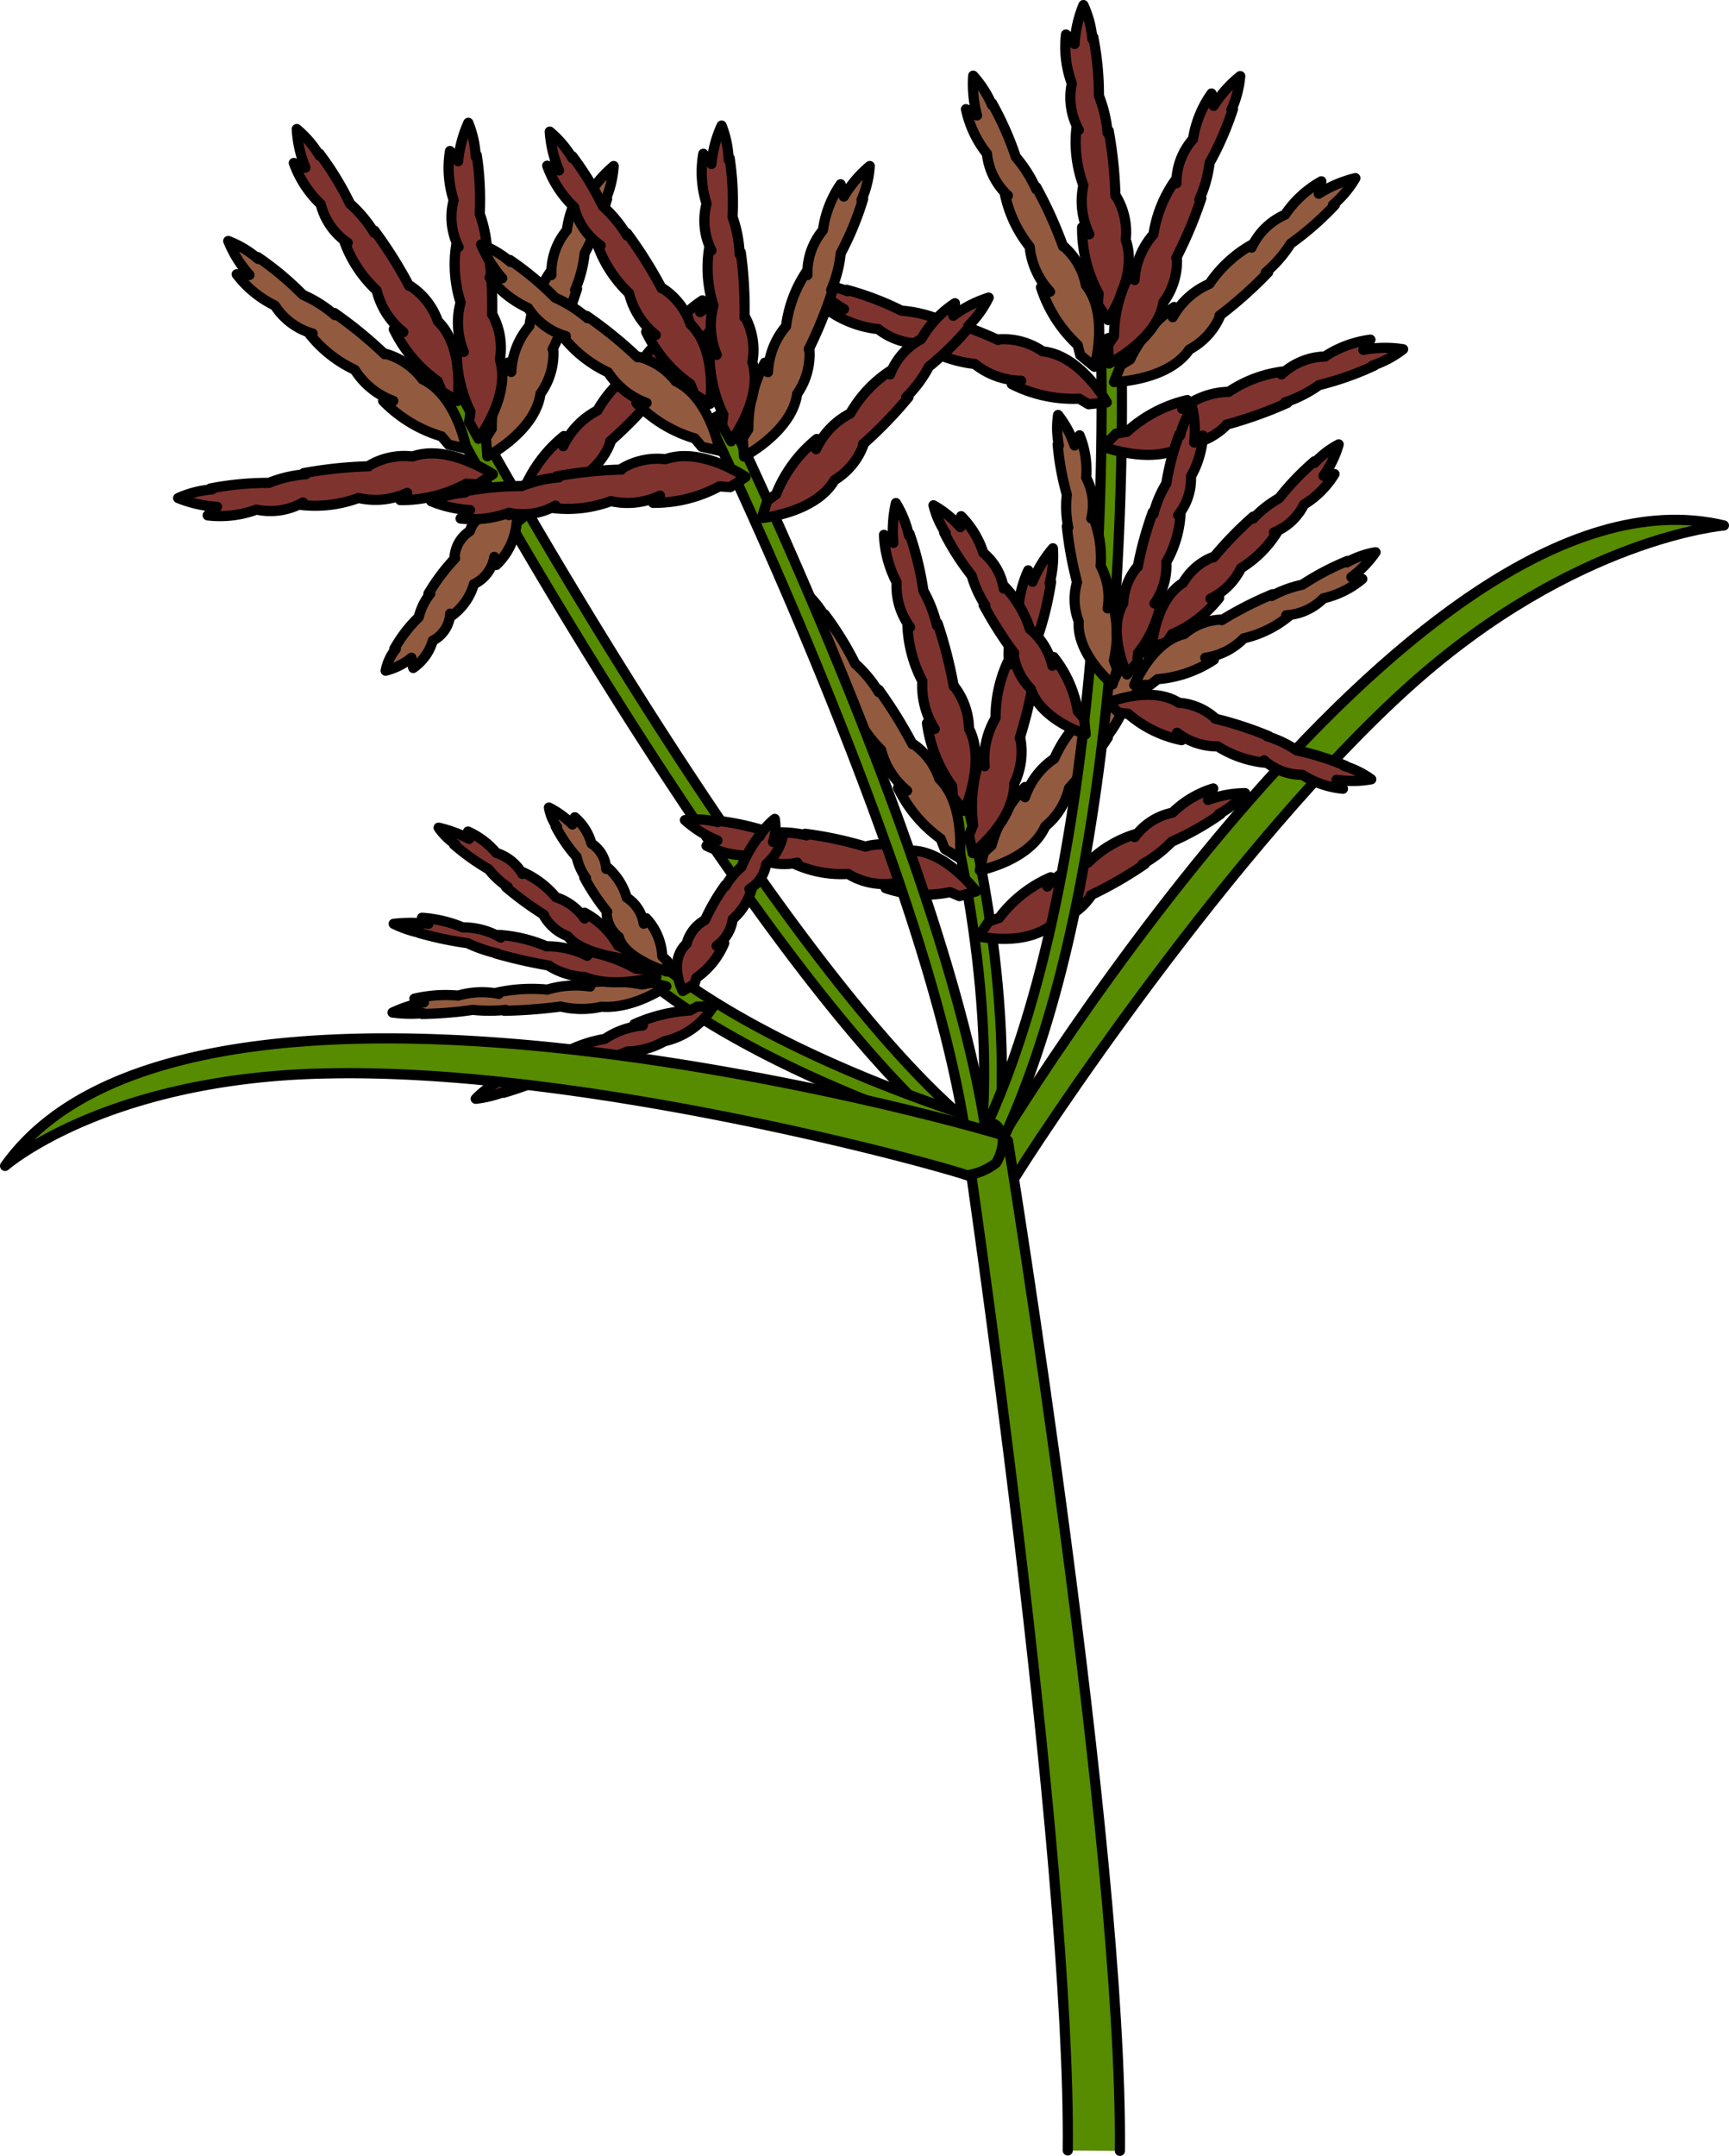 <svg id="Camada_1" data-name="Camada 1" xmlns="http://www.w3.org/2000/svg" width="169.83" height="211.67" viewBox="0 0 169.83 211.67"><title>cyperus_rotundus_inflorescence</title><path d="M99.15,116.49C101.67,112.21,121,83,138.57,67.26c16.19-14.49,30.76-15.67,30.76-15.67C138.2,44.14,96.73,114.23,96.41,115h0Z" fill="#578b00" stroke="#000" stroke-linecap="round" stroke-linejoin="round"/><path d="M104.88,211.13c.31-29.31-9.78-97.87-9.88-98.56l4-.58c.11.69,11.28,69.55,11,99.18" fill="#578b00" stroke="#000" stroke-linecap="round" stroke-linejoin="round"/><path d="M94.81,112.23a1,1,0,0,1-.63-.22C74.27,95.84,44.66,42,43.73,40.08a1,1,0,0,1,1.81-.86c.22.46,30.34,55.35,49.9,71.23a1,1,0,0,1,.14,1.41A1,1,0,0,1,94.81,112.23Z" fill="#578b00" stroke="#000" stroke-linecap="round" stroke-linejoin="round"/><path d="M96.3,112.47c1.79-16.59-3.56-35.42-3.62-35.61l1.68-.6c0,.19,5.51,19.37,3.67,36.36" fill="#578b00" stroke="#000" stroke-linecap="round" stroke-linejoin="round"/><path d="M93.68,67.32l0,.07A43.86,43.86,0,0,0,92.1,61.2c0,.07,0,.14-.07.21A13.1,13.1,0,0,0,90.7,58a30.77,30.77,0,0,0-1.36-5.59l-.06.17A10.48,10.48,0,0,0,88,49.39a12.36,12.36,0,0,0-.25,3.91,9.4,9.4,0,0,0-.92-.79,10.93,10.93,0,0,0,1.24,4.66,6.74,6.74,0,0,0,1.32,4.4l-.26-.19a12.9,12.9,0,0,0,1.47,5.5,7.85,7.85,0,0,0,1.21,4.69c-.24-.2-.5-.39-.76-.57a13.66,13.66,0,0,0,2.47,6.18l.08,1.06,1.12,1.36s2.16-4.79.46-8.06A7,7,0,0,0,93.68,67.32Z" fill="#7f332f" stroke="#000" stroke-linecap="round" stroke-linejoin="round"/><path d="M105,77.4H105a40.36,40.36,0,0,0,3.82-5,.76.76,0,0,0-.2.06,12.77,12.77,0,0,0,1.86-3.17,29.19,29.19,0,0,0,3.48-4.44l-.17,0A10.22,10.22,0,0,0,115.4,62a11.24,11.24,0,0,0-3.13,2.08,9.79,9.79,0,0,0,.06-1.25,10.42,10.42,0,0,0-2.83,3.79,6.49,6.49,0,0,0-2.59,3.71V70a12.16,12.16,0,0,0-3.35,4.48,7.4,7.4,0,0,0-2.88,3.79c0-.33,0-.66,0-1A13.51,13.51,0,0,0,97.39,83l-.76.69-.39,1.76s4.93-.94,6.43-4.32A6.86,6.86,0,0,0,105,77.4Z" fill="#925b3f" stroke="#000" stroke-linecap="round" stroke-linejoin="round"/><path d="M89.63,73a.17.17,0,0,0,0,.07,43.8,43.8,0,0,0-3.32-5.35c0,.08,0,.15,0,.23A12.16,12.16,0,0,0,84,65.16a31.23,31.23,0,0,0-3-4.85,1.21,1.21,0,0,0,0,.19,10,10,0,0,0-2.15-2.56,12.33,12.33,0,0,0,.93,3.78,9.92,9.92,0,0,0-1.11-.43,10.6,10.6,0,0,0,2.57,4A6.49,6.49,0,0,0,83.85,69l-.3-.1a12.35,12.35,0,0,0,3,4.73,7.58,7.58,0,0,0,2.55,4,9.18,9.18,0,0,0-.89-.28,13.17,13.17,0,0,0,4.19,5l.39,1,1.47.91s.62-5.26-2-7.8A6.67,6.67,0,0,0,89.63,73Z" fill="#925b3f" stroke="#000" stroke-linecap="round" stroke-linejoin="round"/><path d="M85,83.12l0,0a37.16,37.16,0,0,0-5.92-1.26l.14.16a11,11,0,0,0-3.5-.26,26.41,26.41,0,0,0-5.33-1.19l.12.14a9,9,0,0,0-3.23-.19,11.06,11.06,0,0,0,3.19,2,9.46,9.46,0,0,0-1.07.52A9.44,9.44,0,0,0,74,84a5.86,5.86,0,0,0,4.31.69L78,84.8a11.05,11.05,0,0,0,5.3,1,6.7,6.7,0,0,0,4.5.92c-.27.15-.54.3-.81.48a12,12,0,0,0,6.32.39l.93.39,1.64-.46s-3.08-4.18-6.6-4A6,6,0,0,0,85,83.12Z" fill="#7f332f" stroke="#000" stroke-linecap="round" stroke-linejoin="round"/><path d="M107.21,87.89l-.07,0a38.11,38.11,0,0,0,5.31-3.06l-.21,0a12.26,12.26,0,0,0,2.85-2.19,28.35,28.35,0,0,0,4.8-2.71l-.18,0a9.27,9.27,0,0,0,2.59-2.06,10.77,10.77,0,0,0-3.64.67,9.26,9.26,0,0,0,.51-1.13,9.75,9.75,0,0,0-4,2.38,6.06,6.06,0,0,0-3.72,2.4l.12-.31a11.35,11.35,0,0,0-4.7,2.81,7,7,0,0,0-4,2.35c.12-.29.24-.6.34-.91a12.59,12.59,0,0,0-5.08,4l-1,.33-1,1.48s4.89,1.1,7.49-1.43A6.42,6.42,0,0,0,107.21,87.89Z" fill="#7f332f" stroke="#000" stroke-linecap="round" stroke-linejoin="round"/><path d="M100.22,72.48l-.06,0a43.75,43.75,0,0,0,1.46-6.21l-.16.14a12.94,12.94,0,0,0,.41-3.7,31.55,31.55,0,0,0,1.37-5.59l-.14.12a10.5,10.5,0,0,0,.32-3.41,12.15,12.15,0,0,0-2,3.29A9.89,9.89,0,0,0,101,56a10.92,10.92,0,0,0-1,4.71,6.82,6.82,0,0,0-.85,4.53c0-.1-.09-.2-.14-.31a13,13,0,0,0-1.22,5.57,7.86,7.86,0,0,0-1.07,4.73c-.13-.3-.26-.6-.41-.89A14.18,14.18,0,0,0,95.59,81l-.41,1,.36,1.76s4.08-3.08,4.08-6.82A7.16,7.16,0,0,0,100.22,72.48Z" fill="#7f332f" stroke="#000" stroke-linecap="round" stroke-linejoin="round"/><path d="M40.19,28s0,0,0,.07a42.34,42.34,0,0,0-3.41-5.42,1.77,1.77,0,0,0,0,.23A12.51,12.51,0,0,0,34.38,20a28.89,28.89,0,0,0-3-4.91,1.21,1.21,0,0,0,0,.19,10.08,10.08,0,0,0-2.23-2.61A11.71,11.71,0,0,0,30,16.46,9,9,0,0,0,28.86,16a10.45,10.45,0,0,0,2.64,4.05,6.49,6.49,0,0,0,2.65,3.79l-.32-.11A12.24,12.24,0,0,0,37,28.52a7.47,7.47,0,0,0,2.62,4.09,8.6,8.6,0,0,0-.94-.29A13.35,13.35,0,0,0,43,37.43l.4,1,1.53.94s.77-5.25-1.92-7.83A6.82,6.82,0,0,0,40.19,28Z" fill="#7f332f" stroke="#000" stroke-linecap="round" stroke-linejoin="round"/><path d="M54.35,34.29l-.07,0a42.15,42.15,0,0,0,2.4-5.93,1.18,1.18,0,0,0-.19.11,12.65,12.65,0,0,0,.94-3.6,29.89,29.89,0,0,0,2.2-5.34l-.16.1a10.1,10.1,0,0,0,.81-3.33,11.92,11.92,0,0,0-2.55,3,9.38,9.38,0,0,0-.31-1.21,10.39,10.39,0,0,0-1.74,4.51A6.5,6.5,0,0,0,54.16,27c0-.1-.06-.21-.1-.32A12.37,12.37,0,0,0,52,32a7.43,7.43,0,0,0-1.78,4.52c-.09-.31-.19-.62-.31-.93a13.28,13.28,0,0,0-1.61,6.51l-.57.9.14,1.8s4.71-2.45,5.22-6.15A6.76,6.76,0,0,0,54.35,34.29Z" fill="#925b3f" stroke="#000" stroke-linecap="round" stroke-linejoin="round"/><path d="M44.64,54.81h.06a19.83,19.83,0,0,0-2.62,3.48l.18,0a6,6,0,0,0-1.13,2.3,13.75,13.75,0,0,0-2.4,3.12l.15,0a4.91,4.91,0,0,0-1,2.14,6.53,6.53,0,0,0,2.53-1.27,8.76,8.76,0,0,0,.18,1,4.91,4.91,0,0,0,1.92-2.68,3.17,3.17,0,0,0,1.71-2.65,2.68,2.68,0,0,0,.07.27,5.83,5.83,0,0,0,2.26-3.17,3.6,3.6,0,0,0,2-2.67c0,.26.12.52.2.79a6.52,6.52,0,0,0,2-4.18l.58-.46,0-1.35s-4.42.15-5.18,2.66A3.31,3.31,0,0,0,44.64,54.81Z" fill="#925b3f" stroke="#000" stroke-linecap="round" stroke-linejoin="round"/><path d="M37.79,34.71a.2.2,0,0,1,0,.07,41.65,41.65,0,0,0-4.95-4.05l.06.21a12.46,12.46,0,0,0-3.16-2,29.27,29.27,0,0,0-4.43-3.7,1.21,1.21,0,0,0,.05.18,10,10,0,0,0-2.94-1.76A11.53,11.53,0,0,0,24.5,27a9.7,9.7,0,0,0-1.25-.07A10.41,10.41,0,0,0,27,30a6.51,6.51,0,0,0,3.71,2.75h-.34a12.34,12.34,0,0,0,4.48,3.56,7.54,7.54,0,0,0,3.78,3.05c-.32,0-.65,0-1,0a13.27,13.27,0,0,0,5.74,3.48l.69.81,1.75.41s-.93-5.22-4.31-6.82A6.86,6.86,0,0,0,37.79,34.71Z" fill="#925b3f" stroke="#000" stroke-linecap="round" stroke-linejoin="round"/><path d="M36.15,45.78l.06,0a42,42,0,0,0-6.37.67l.2.11a12.36,12.36,0,0,0-3.63.85,29.71,29.71,0,0,0-5.75.55l.17.09a10,10,0,0,0-3.33.85,12.06,12.06,0,0,0,3.82.86,9.88,9.88,0,0,0-.92.84,10.33,10.33,0,0,0,4.8-.57,6.46,6.46,0,0,0,4.56-.7l-.23.24a12.24,12.24,0,0,0,5.68-.68A7.5,7.5,0,0,0,40,48.39a9.28,9.28,0,0,0-.69.71,13.41,13.41,0,0,0,6.51-1.62l1.06.08,1.53-1s-4.37-3-7.88-1.74A6.78,6.78,0,0,0,36.15,45.78Z" fill="#7f332f" stroke="#000" stroke-linecap="round" stroke-linejoin="round"/><path d="M60,43.34h-.08a41,41,0,0,0,4.46-4.59l-.22,0a12.81,12.81,0,0,0,2.23-3,29.6,29.6,0,0,0,4.06-4.11l-.19,0a10.14,10.14,0,0,0,2-2.78,11.91,11.91,0,0,0-3.49,1.78A8.64,8.64,0,0,0,69,29.49,10.44,10.44,0,0,0,65.65,33a6.49,6.49,0,0,0-3.05,3.46l0-.33a12.18,12.18,0,0,0-3.92,4.17,7.57,7.57,0,0,0-3.36,3.51c0-.32.06-.65.07-1a13.41,13.41,0,0,0-4,5.42l-.86.63-.55,1.71s5.28-.5,7.15-3.73A6.85,6.85,0,0,0,60,43.34Z" fill="#7f332f" stroke="#000" stroke-linecap="round" stroke-linejoin="round"/><path d="M48.34,30.83l0,.06a41.53,41.53,0,0,0-.37-6.39l-.12.19A12.72,12.72,0,0,0,47.12,21a29.44,29.44,0,0,0-.29-5.76c0,.05-.07.1-.1.16A10.08,10.08,0,0,0,46,12.06a12,12,0,0,0-1,3.77,9.23,9.23,0,0,0-.8-1,10.39,10.39,0,0,0,.36,4.83,6.48,6.48,0,0,0,.49,4.59L44.82,24a12.39,12.39,0,0,0,.42,5.7,7.54,7.54,0,0,0,.32,4.85c-.21-.24-.44-.48-.68-.71a13.34,13.34,0,0,0,1.33,6.58l-.13,1L47,43.08s3.21-4.23,2.1-7.79A6.83,6.83,0,0,0,48.34,30.83Z" fill="#7f332f" stroke="#000" stroke-linecap="round" stroke-linejoin="round"/><path d="M97.11,113.41a1.06,1.06,0,0,1-.44-.11,1,1,0,0,1-.45-1.33c13.54-27.64,11.94-77.31,11.92-77.81a1,1,0,0,1,1-1,1,1,0,0,1,1,1c0,.5,1.64,50.67-12.13,78.76A1,1,0,0,1,97.11,113.41Z" fill="#578b00" stroke="#000" stroke-linecap="round" stroke-linejoin="round"/><path d="M97.12,112.23a.84.84,0,0,1-.31,0c-25.12-8-33.83-16.56-34.19-16.92A1,1,0,1,1,64,93.85c.09.08,8.81,8.63,33.38,16.43a1,1,0,0,1-.3,2Z" fill="#578b00" stroke="#000" stroke-linecap="round" stroke-linejoin="round"/><path d="M96,113.41a1,1,0,0,1-1-.88C91.76,87.39,70.23,42.67,70,42.22a1,1,0,1,1,1.8-.87C72,41.8,93.7,86.81,97,112.28a1,1,0,0,1-.86,1.12Z" fill="#578b00" stroke="#000" stroke-linecap="round" stroke-linejoin="round"/><path d="M109.56,19.15l0,.06a41.4,41.4,0,0,0-.66-6.37l-.11.2a12.69,12.69,0,0,0-.85-3.63,29.71,29.71,0,0,0-.55-5.75l-.09.17A10,10,0,0,0,106.42.5a11.82,11.82,0,0,0-.87,3.82,9.94,9.94,0,0,0-.84-.93,10.37,10.37,0,0,0,.57,4.81,6.52,6.52,0,0,0,.69,4.56l-.23-.24a12.34,12.34,0,0,0,.67,5.68A7.48,7.48,0,0,0,107,23c-.22-.23-.46-.46-.71-.68a13.41,13.41,0,0,0,1.62,6.51l-.08,1.06,1,1.53s3-4.37,1.74-7.88A6.78,6.78,0,0,0,109.56,19.15Z" fill="#7f332f" stroke="#000" stroke-linecap="round" stroke-linejoin="round"/><path d="M119.86,31h-.08a41.2,41.2,0,0,0,4.78-4.26l-.22,0a12.55,12.55,0,0,0,2.44-2.82,29.3,29.3,0,0,0,4.34-3.8l-.19,0a10.17,10.17,0,0,0,2.2-2.63,11.85,11.85,0,0,0-3.6,1.53,11.8,11.8,0,0,0,.26-1.22,10.43,10.43,0,0,0-3.56,3.27,6.57,6.57,0,0,0-3.3,3.24L123,24a12.33,12.33,0,0,0-4.21,3.87,7.53,7.53,0,0,0-3.6,3.27c.06-.32.11-.65.14-1A13.35,13.35,0,0,0,111,35.29l-.91.56-.67,1.66s5.3-.11,7.4-3.19A6.81,6.81,0,0,0,119.86,31Z" fill="#925b3f" stroke="#000" stroke-linecap="round" stroke-linejoin="round"/><path d="M104.42,24.13a.14.14,0,0,1,0,.06,40.73,40.73,0,0,0-2.64-5.83c0,.08,0,.15,0,.22a12.83,12.83,0,0,0-2-3.17,30.87,30.87,0,0,0-2.34-5.28l0,.19a10.39,10.39,0,0,0-1.85-2.89,11.79,11.79,0,0,0,.38,3.9,8.47,8.47,0,0,0-1.09-.61,10.52,10.52,0,0,0,2.06,4.37A6.52,6.52,0,0,0,99,19.2l-.3-.15a12.37,12.37,0,0,0,2.44,5.18,7.47,7.47,0,0,0,2,4.41c-.29-.16-.59-.3-.89-.43a13.2,13.2,0,0,0,3.6,5.66l.26,1,1.39,1.14s1.48-5.1-.84-8A6.76,6.76,0,0,0,104.42,24.13Z" fill="#925b3f" stroke="#000" stroke-linecap="round" stroke-linejoin="round"/><path d="M98.05,33.32l0,.06a43.23,43.23,0,0,0-6-2.22l.13.18a12.63,12.63,0,0,0-3.64-.84,28.87,28.87,0,0,0-5.39-2.05l.11.15a10.3,10.3,0,0,0-3.36-.72,11.56,11.56,0,0,0,3,2.47,7.94,7.94,0,0,0-1.2.35,10.42,10.42,0,0,0,4.56,1.61,6.51,6.51,0,0,0,4.4,1.4l-.32.11a12.46,12.46,0,0,0,5.39,1.91,7.49,7.49,0,0,0,4.57,1.65c-.31.1-.62.21-.92.33A13.27,13.27,0,0,0,106,39.14l.92.55,1.79-.19s-2.58-4.64-6.29-5A6.82,6.82,0,0,0,98.05,33.32Z" fill="#7f332f" stroke="#000" stroke-linecap="round" stroke-linejoin="round"/><path d="M120.51,41.7l-.06,0a41.17,41.17,0,0,0,6-2.14l-.22-.06a12.45,12.45,0,0,0,3.33-1.69A29.75,29.75,0,0,0,135,35.89l-.18,0a10,10,0,0,0,3-1.6,11.54,11.54,0,0,0-3.91.06,11.72,11.72,0,0,0,.7-1A10.61,10.61,0,0,0,130.14,35a6.52,6.52,0,0,0-4.27,1.76l.18-.29a12.33,12.33,0,0,0-5.36,2,7.55,7.55,0,0,0-4.57,1.66,7.9,7.9,0,0,0,.5-.85,13.26,13.26,0,0,0-5.94,3.12l-1.05.17-1.26,1.29s5,1.9,8.07-.17A6.72,6.72,0,0,0,120.51,41.7Z" fill="#7f332f" stroke="#000" stroke-linecap="round" stroke-linejoin="round"/><path d="M115.6,25.32l-.06,0A41.54,41.54,0,0,0,118,19.46l-.19.12a12.35,12.35,0,0,0,1-3.59,29.83,29.83,0,0,0,2.3-5.3l-.16.1a10.12,10.12,0,0,0,.87-3.32,11.89,11.89,0,0,0-2.61,2.92A8.08,8.08,0,0,0,119,9.18a10.52,10.52,0,0,0-1.82,4.48A6.49,6.49,0,0,0,115.55,18c0-.1-.06-.21-.1-.32A12.39,12.39,0,0,0,113.3,23a7.51,7.51,0,0,0-1.86,4.49c-.08-.31-.18-.63-.29-.94A13.34,13.34,0,0,0,109.42,33l-.58.89.1,1.8s4.75-2.37,5.33-6A6.8,6.8,0,0,0,115.6,25.32Z" fill="#7f332f" stroke="#000" stroke-linecap="round" stroke-linejoin="round"/><path d="M119.21,54.66v.06a36,36,0,0,1,3.89-4l0,.19a10.68,10.68,0,0,1,2.54-2,25.71,25.71,0,0,1,3.48-3.63l0,.17a9,9,0,0,1,2.37-1.82A10,10,0,0,1,130,46.72a8.1,8.1,0,0,1,1.08-.18,9.08,9.08,0,0,1-3,3,5.65,5.65,0,0,1-2.94,2.73l.29,0a10.9,10.9,0,0,1-3.53,3.51,6.55,6.55,0,0,1-3,3,7.89,7.89,0,0,1,.85-.08,11.66,11.66,0,0,1-4.62,3.56l-.52.77-1.48.52s.3-4.61,3.07-6.32A5.9,5.9,0,0,1,119.21,54.66Z" fill="#7f332f" stroke="#000" stroke-linecap="round" stroke-linejoin="round"/><path d="M105.79,57.16a.1.1,0,0,1,0,0,36.61,36.61,0,0,1-1-5.49l.14.14a10.66,10.66,0,0,1-.14-3.25,26.07,26.07,0,0,1-.9-4.94l.12.12a8.56,8.56,0,0,1-.08-3,10.18,10.18,0,0,1,1.62,3,8.13,8.13,0,0,1,.49-1,9,9,0,0,1,.65,4.16,5.65,5.65,0,0,1,.5,4l.14-.25a10.73,10.73,0,0,1,.78,4.91,6.58,6.58,0,0,1,.69,4.17c.13-.25.27-.49.43-.74a11.61,11.61,0,0,1,.18,5.84l.32.87-.45,1.5s-3.55-2.94-3.32-6.18A6,6,0,0,1,105.79,57.16Z" fill="#925b3f" stroke="#000" stroke-linecap="round" stroke-linejoin="round"/><path d="M120,60.83s0,0,0,.06a35.33,35.33,0,0,1,5-2.55l-.09.17a11.21,11.21,0,0,1,3-1.1,26.11,26.11,0,0,1,4.45-2.34l-.08.15a8.87,8.87,0,0,1,2.83-1,10.48,10.48,0,0,1-2.37,2.45,7.61,7.61,0,0,1,1.07.17A9,9,0,0,1,130,58.74a5.67,5.67,0,0,1-3.66,1.67,1.5,1.5,0,0,1,.29.06,10.79,10.79,0,0,1-4.46,2.2,6.57,6.57,0,0,1-3.78,1.91,8.45,8.45,0,0,1,.84.19,11.66,11.66,0,0,1-5.52,1.91l-.73.57-1.57,0s1.75-4.27,4.91-5A5.9,5.9,0,0,1,120,60.83Z" fill="#925b3f" stroke="#000" stroke-linecap="round" stroke-linejoin="round"/><path d="M119.4,70.55l-.06,0a36,36,0,0,1,5.29,1.73l-.18,0a11.09,11.09,0,0,1,2.93,1.4,25.49,25.49,0,0,1,4.79,1.51l-.16,0a8.93,8.93,0,0,1,2.68,1.32,10.33,10.33,0,0,1-3.41.05,7.14,7.14,0,0,1,.63.88,9.11,9.11,0,0,1-4-1.37,5.65,5.65,0,0,1-3.75-1.42l.15.24a10.72,10.72,0,0,1-4.7-1.61,6.5,6.5,0,0,1-4-1.34,7.49,7.49,0,0,1,.45.73,11.57,11.57,0,0,1-5.24-2.58l-.92-.12L108.79,69s4.26-1.76,7,0A6,6,0,0,1,119.4,70.55Z" fill="#7f332f" stroke="#000" stroke-linecap="round" stroke-linejoin="round"/><path d="M99.55,64.11l.06,0a37.57,37.57,0,0,1-3-4.72l.18.07a11.33,11.33,0,0,1-1.35-2.95,25,25,0,0,1-2.7-4.23l.15.06a9,9,0,0,1-1.2-2.73,10,10,0,0,1,2.64,2.15,8.6,8.6,0,0,1,.08-1.08,9.05,9.05,0,0,1,2.18,3.6,5.69,5.69,0,0,1,2,3.51c0-.1,0-.19,0-.29a10.63,10.63,0,0,1,2.57,4.26,6.54,6.54,0,0,1,2.21,3.6c0-.28.07-.56.13-.85a11.69,11.69,0,0,1,2.37,5.34l.62.69.15,1.55s-4.4-1.38-5.4-4.47A5.87,5.87,0,0,1,99.55,64.11Z" fill="#7f332f" stroke="#000" stroke-linecap="round" stroke-linejoin="round"/><path d="M111.75,55.6l0,.06a36,36,0,0,1,1.48-5.37,1.34,1.34,0,0,1,.07.18,10.83,10.83,0,0,1,1.26-3,24.84,24.84,0,0,1,1.29-4.85l.06.15a8.62,8.62,0,0,1,1.2-2.73,10.25,10.25,0,0,1,.19,3.4,9.2,9.2,0,0,1,.86-.67,9.28,9.28,0,0,1-1.18,4,5.68,5.68,0,0,1-1.26,3.81l.24-.16a10.76,10.76,0,0,1-1.4,4.77,6.47,6.47,0,0,1-1.16,4.07c.23-.17.47-.33.71-.49a11.51,11.51,0,0,1-2.33,5.36l-.08.92-1,1.17s-2-4.18-.37-7A6,6,0,0,1,111.75,55.6Z" fill="#7f332f" stroke="#000" stroke-linecap="round" stroke-linejoin="round"/><path d="M53.38,89.82h.06a31.74,31.74,0,0,1-3.75-2.74l.19,0A8,8,0,0,1,48,85.35a21.93,21.93,0,0,1-3.41-2.44l.16,0a6.4,6.4,0,0,1-1.67-1.65,13,13,0,0,1,3,1.1,3.2,3.2,0,0,1-.11-.72,7.85,7.85,0,0,1,2.78,2.1,4.53,4.53,0,0,1,2.56,2.06,1.37,1.37,0,0,1,0-.19,9,9,0,0,1,3.29,2.48,5.46,5.46,0,0,1,2.82,2.09,3.63,3.63,0,0,1,0-.57,8.33,8.33,0,0,1,3.28,3.21l.73.37.43,1s-4.57-.38-6.11-2.28A4.55,4.55,0,0,1,53.38,89.82Z" fill="#7f332f" stroke="#000" stroke-linecap="round" stroke-linejoin="round"/><path d="M55.07,98.82l0,0a49.86,49.86,0,0,1-5.53.42l.14-.09a16,16,0,0,1-3.24,0,38.24,38.24,0,0,1-5,.4l.12-.08a12.93,12.93,0,0,1-3-.06,13.13,13.13,0,0,1,3.08-1c-.3-.1-.61-.22-.94-.36A13.38,13.38,0,0,1,45,97.75a8.37,8.37,0,0,1,4-.17l-.24-.11a15.85,15.85,0,0,1,5-.31,9.74,9.74,0,0,1,4.21-.3c-.24-.09-.48-.2-.72-.31a17.24,17.24,0,0,1,5.84.11l.89-.18,1.47.36s-3.15,2.24-6.37,2A8.83,8.83,0,0,1,55.07,98.82Z" fill="#925b3f" stroke="#000" stroke-linecap="round" stroke-linejoin="round"/><path d="M59.58,89.53l.06,0a21.65,21.65,0,0,1-2.25-3.38l.17.06a5.65,5.65,0,0,1-.92-2.07,15.24,15.24,0,0,1-2.06-3l.14.05a4.44,4.44,0,0,1-.8-1.91,9.12,9.12,0,0,1,2.3,1.67,4,4,0,0,1,.24-.71,5.22,5.22,0,0,1,1.64,2.58,3.15,3.15,0,0,1,1.44,2.49c0-.06.05-.13.08-.19a6.22,6.22,0,0,1,1.94,3,3.76,3.76,0,0,1,1.67,2.57q.1-.27.24-.54a5.82,5.82,0,0,1,1.58,3.73l.52.51-.07,1S61.34,94.14,60.79,92A3.14,3.14,0,0,1,59.58,89.53Z" fill="#925b3f" stroke="#000" stroke-linecap="round" stroke-linejoin="round"/><path d="M69.25,90.33l0,0a19.63,19.63,0,0,1,2-3.44s0,.08,0,.12a7.31,7.31,0,0,1,1.57-1.89,14,14,0,0,1,1.79-3.11.49.49,0,0,1,0,.11,6,6,0,0,1,1.49-1.72,4.69,4.69,0,0,1-.17,2.26,9.1,9.1,0,0,1,.92-.39,5.12,5.12,0,0,1-1.6,2.59,3.46,3.46,0,0,1-1.64,2.43l.25-.09a6.19,6.19,0,0,1-1.89,3.05,3.82,3.82,0,0,1-1.58,2.61q.36-.15.75-.27A7.8,7.8,0,0,1,68.4,96l-.18.6-1.16.7s-1.5-2.9.38-4.65A3.74,3.74,0,0,1,69.25,90.33Z" fill="#7f332f" stroke="#000" stroke-linecap="round" stroke-linejoin="round"/><path d="M61.64,103.23l0,0A42.16,42.16,0,0,1,56.77,105l.08-.11a15.16,15.16,0,0,1-3,.78,33.15,33.15,0,0,1-4.39,1.62l.07-.1a11.6,11.6,0,0,1-2.8.69A9,9,0,0,1,49,106.17c-.33,0-.69,0-1.07-.09a11,11,0,0,1,3.72-1.3,7.18,7.18,0,0,1,3.62-1.17l-.29,0A13.07,13.07,0,0,1,59.41,102a8,8,0,0,1,3.73-1.32q-.42,0-.84-.12a15.51,15.51,0,0,1,5.47-1.35l.72-.39,1.56,0a7.56,7.56,0,0,1-4.79,3.41A7.63,7.63,0,0,1,61.64,103.23Z" fill="#7f332f" stroke="#000" stroke-linecap="round" stroke-linejoin="round"/><path d="M53.87,94.8h.06a49.3,49.3,0,0,1-5.27-1.2l.18,0a13.61,13.61,0,0,1-2.91-1,34.56,34.56,0,0,1-4.76-1l.15,0a10.89,10.89,0,0,1-2.65-.9,15.52,15.52,0,0,1,3.41,0,5.74,5.74,0,0,1-.63-.59,12.39,12.39,0,0,1,4,.94,7.3,7.3,0,0,1,3.73,1L49,91.79a14.29,14.29,0,0,1,4.68,1.12,8.62,8.62,0,0,1,4,.93c-.15-.16-.3-.32-.44-.49a14.41,14.41,0,0,1,5.21,1.75l.91.1,1.11.73s-4.29,1.14-7,0A7.47,7.47,0,0,1,53.87,94.8Z" fill="#7f332f" stroke="#000" stroke-linecap="round" stroke-linejoin="round"/><path d="M65,28.25a.17.17,0,0,0,0,.07,42.34,42.34,0,0,0-3.41-5.42c0,.08,0,.15,0,.23a12.42,12.42,0,0,0-2.37-2.88,29.67,29.67,0,0,0-3-4.91,1.21,1.21,0,0,0,0,.19A10.27,10.27,0,0,0,54,12.92a11.71,11.71,0,0,0,.91,3.81,10.79,10.79,0,0,0-1.16-.46,10.45,10.45,0,0,0,2.64,4.06A6.5,6.5,0,0,0,59,24.11L58.67,24a12.28,12.28,0,0,0,3.12,4.8,7.55,7.55,0,0,0,2.62,4.09,7.35,7.35,0,0,0-.94-.3,13.3,13.3,0,0,0,4.34,5.12l.4,1,1.53.94s.77-5.24-1.92-7.83A6.82,6.82,0,0,0,65,28.25Z" fill="#7f332f" stroke="#000" stroke-linecap="round" stroke-linejoin="round"/><path d="M79.5,34.29l-.06,0a41.35,41.35,0,0,0,2.39-5.93l-.19.11a12.32,12.32,0,0,0,.94-3.6,29.89,29.89,0,0,0,2.2-5.34l-.16.1a9.86,9.86,0,0,0,.81-3.33,11.92,11.92,0,0,0-2.55,3,9.38,9.38,0,0,0-.31-1.21,10.52,10.52,0,0,0-1.74,4.51A6.55,6.55,0,0,0,79.31,27c0-.1-.06-.21-.1-.32a12.37,12.37,0,0,0-2,5.34,7.55,7.55,0,0,0-1.78,4.52c-.09-.31-.19-.62-.31-.93a13.39,13.39,0,0,0-1.61,6.51l-.56.9.13,1.8s4.71-2.45,5.22-6.15A6.76,6.76,0,0,0,79.5,34.29Z" fill="#925b3f" stroke="#000" stroke-linecap="round" stroke-linejoin="round"/><path d="M62.63,35s0,.05,0,.08a41.29,41.29,0,0,0-5-4.06l.06.21a12.74,12.74,0,0,0-3.16-2,29.73,29.73,0,0,0-4.44-3.7,1.05,1.05,0,0,1,.05.19A9.86,9.86,0,0,0,47.26,24a12,12,0,0,0,2.07,3.32,9.54,9.54,0,0,0-1.24-.07,10.33,10.33,0,0,0,3.79,3A6.54,6.54,0,0,0,55.58,33h-.33a12.34,12.34,0,0,0,4.48,3.56,7.54,7.54,0,0,0,3.78,3c-.32,0-.65,0-1,0a13.14,13.14,0,0,0,5.73,3.48l.69.82,1.76.4s-.94-5.22-4.31-6.82A6.86,6.86,0,0,0,62.63,35Z" fill="#925b3f" stroke="#000" stroke-linecap="round" stroke-linejoin="round"/><path d="M61,46.05l.06.05a41.4,41.4,0,0,0-6.37.66l.2.11a12.61,12.61,0,0,0-3.63.85,30.6,30.6,0,0,0-5.75.55l.16.09a10,10,0,0,0-3.32.85,11.82,11.82,0,0,0,3.82.87,8.56,8.56,0,0,0-.93.83A10.37,10.37,0,0,0,50,50.34a6.46,6.46,0,0,0,4.56-.7l-.24.24A12.2,12.2,0,0,0,60,49.2a7.48,7.48,0,0,0,4.83-.54c-.23.22-.46.46-.68.71a13.41,13.41,0,0,0,6.51-1.62l1.06.08,1.52-1s-4.36-3-7.87-1.74A6.78,6.78,0,0,0,61,46.05Z" fill="#7f332f" stroke="#000" stroke-linecap="round" stroke-linejoin="round"/><path d="M84.84,43.61h-.07A41,41,0,0,0,89.23,39l-.22,0a12.41,12.41,0,0,0,2.23-3A29.22,29.22,0,0,0,95.29,32l-.18,0a10.14,10.14,0,0,0,2-2.78A11.91,11.91,0,0,0,93.63,31a8.69,8.69,0,0,0,.17-1.23,10.32,10.32,0,0,0-3.31,3.52,6.54,6.54,0,0,0-3.06,3.47,2,2,0,0,0,0-.34,12.24,12.24,0,0,0-3.91,4.17,7.47,7.47,0,0,0-3.36,3.51c0-.32.06-.65.07-1a13.37,13.37,0,0,0-4,5.43l-.86.62-.55,1.71s5.28-.49,7.15-3.72A6.77,6.77,0,0,0,84.84,43.61Z" fill="#7f332f" stroke="#000" stroke-linecap="round" stroke-linejoin="round"/><path d="M73.18,31.1l-.05.06a40.19,40.19,0,0,0-.37-6.39,1.18,1.18,0,0,0-.11.19,12.47,12.47,0,0,0-.7-3.67,29,29,0,0,0-.28-5.76l-.1.16a10.08,10.08,0,0,0-.69-3.36,11.7,11.7,0,0,0-1,3.77,10.69,10.69,0,0,0-.8-1A10.38,10.38,0,0,0,69.4,20a6.54,6.54,0,0,0,.48,4.59c-.07-.08-.14-.17-.22-.25A12.18,12.18,0,0,0,70.08,30a7.44,7.44,0,0,0,.32,4.84c-.21-.24-.44-.48-.68-.71a13.34,13.34,0,0,0,1.33,6.58l-.13,1.05.89,1.57S75,39.12,73.9,35.56A6.83,6.83,0,0,0,73.18,31.1Z" fill="#7f332f" stroke="#000" stroke-linecap="round" stroke-linejoin="round"/><path d="M95,115.39c-4.71-1.56-38.15-10.54-62.88-10C10.4,105.79.5,114.47.5,114.47c18.55-26.08,97.24-3.39,98-3a4.56,4.56,0,0,1-.66,2.71A6.11,6.11,0,0,1,95,115.39Z" fill="#578b00" stroke="#000" stroke-linecap="round" stroke-linejoin="round"/></svg>